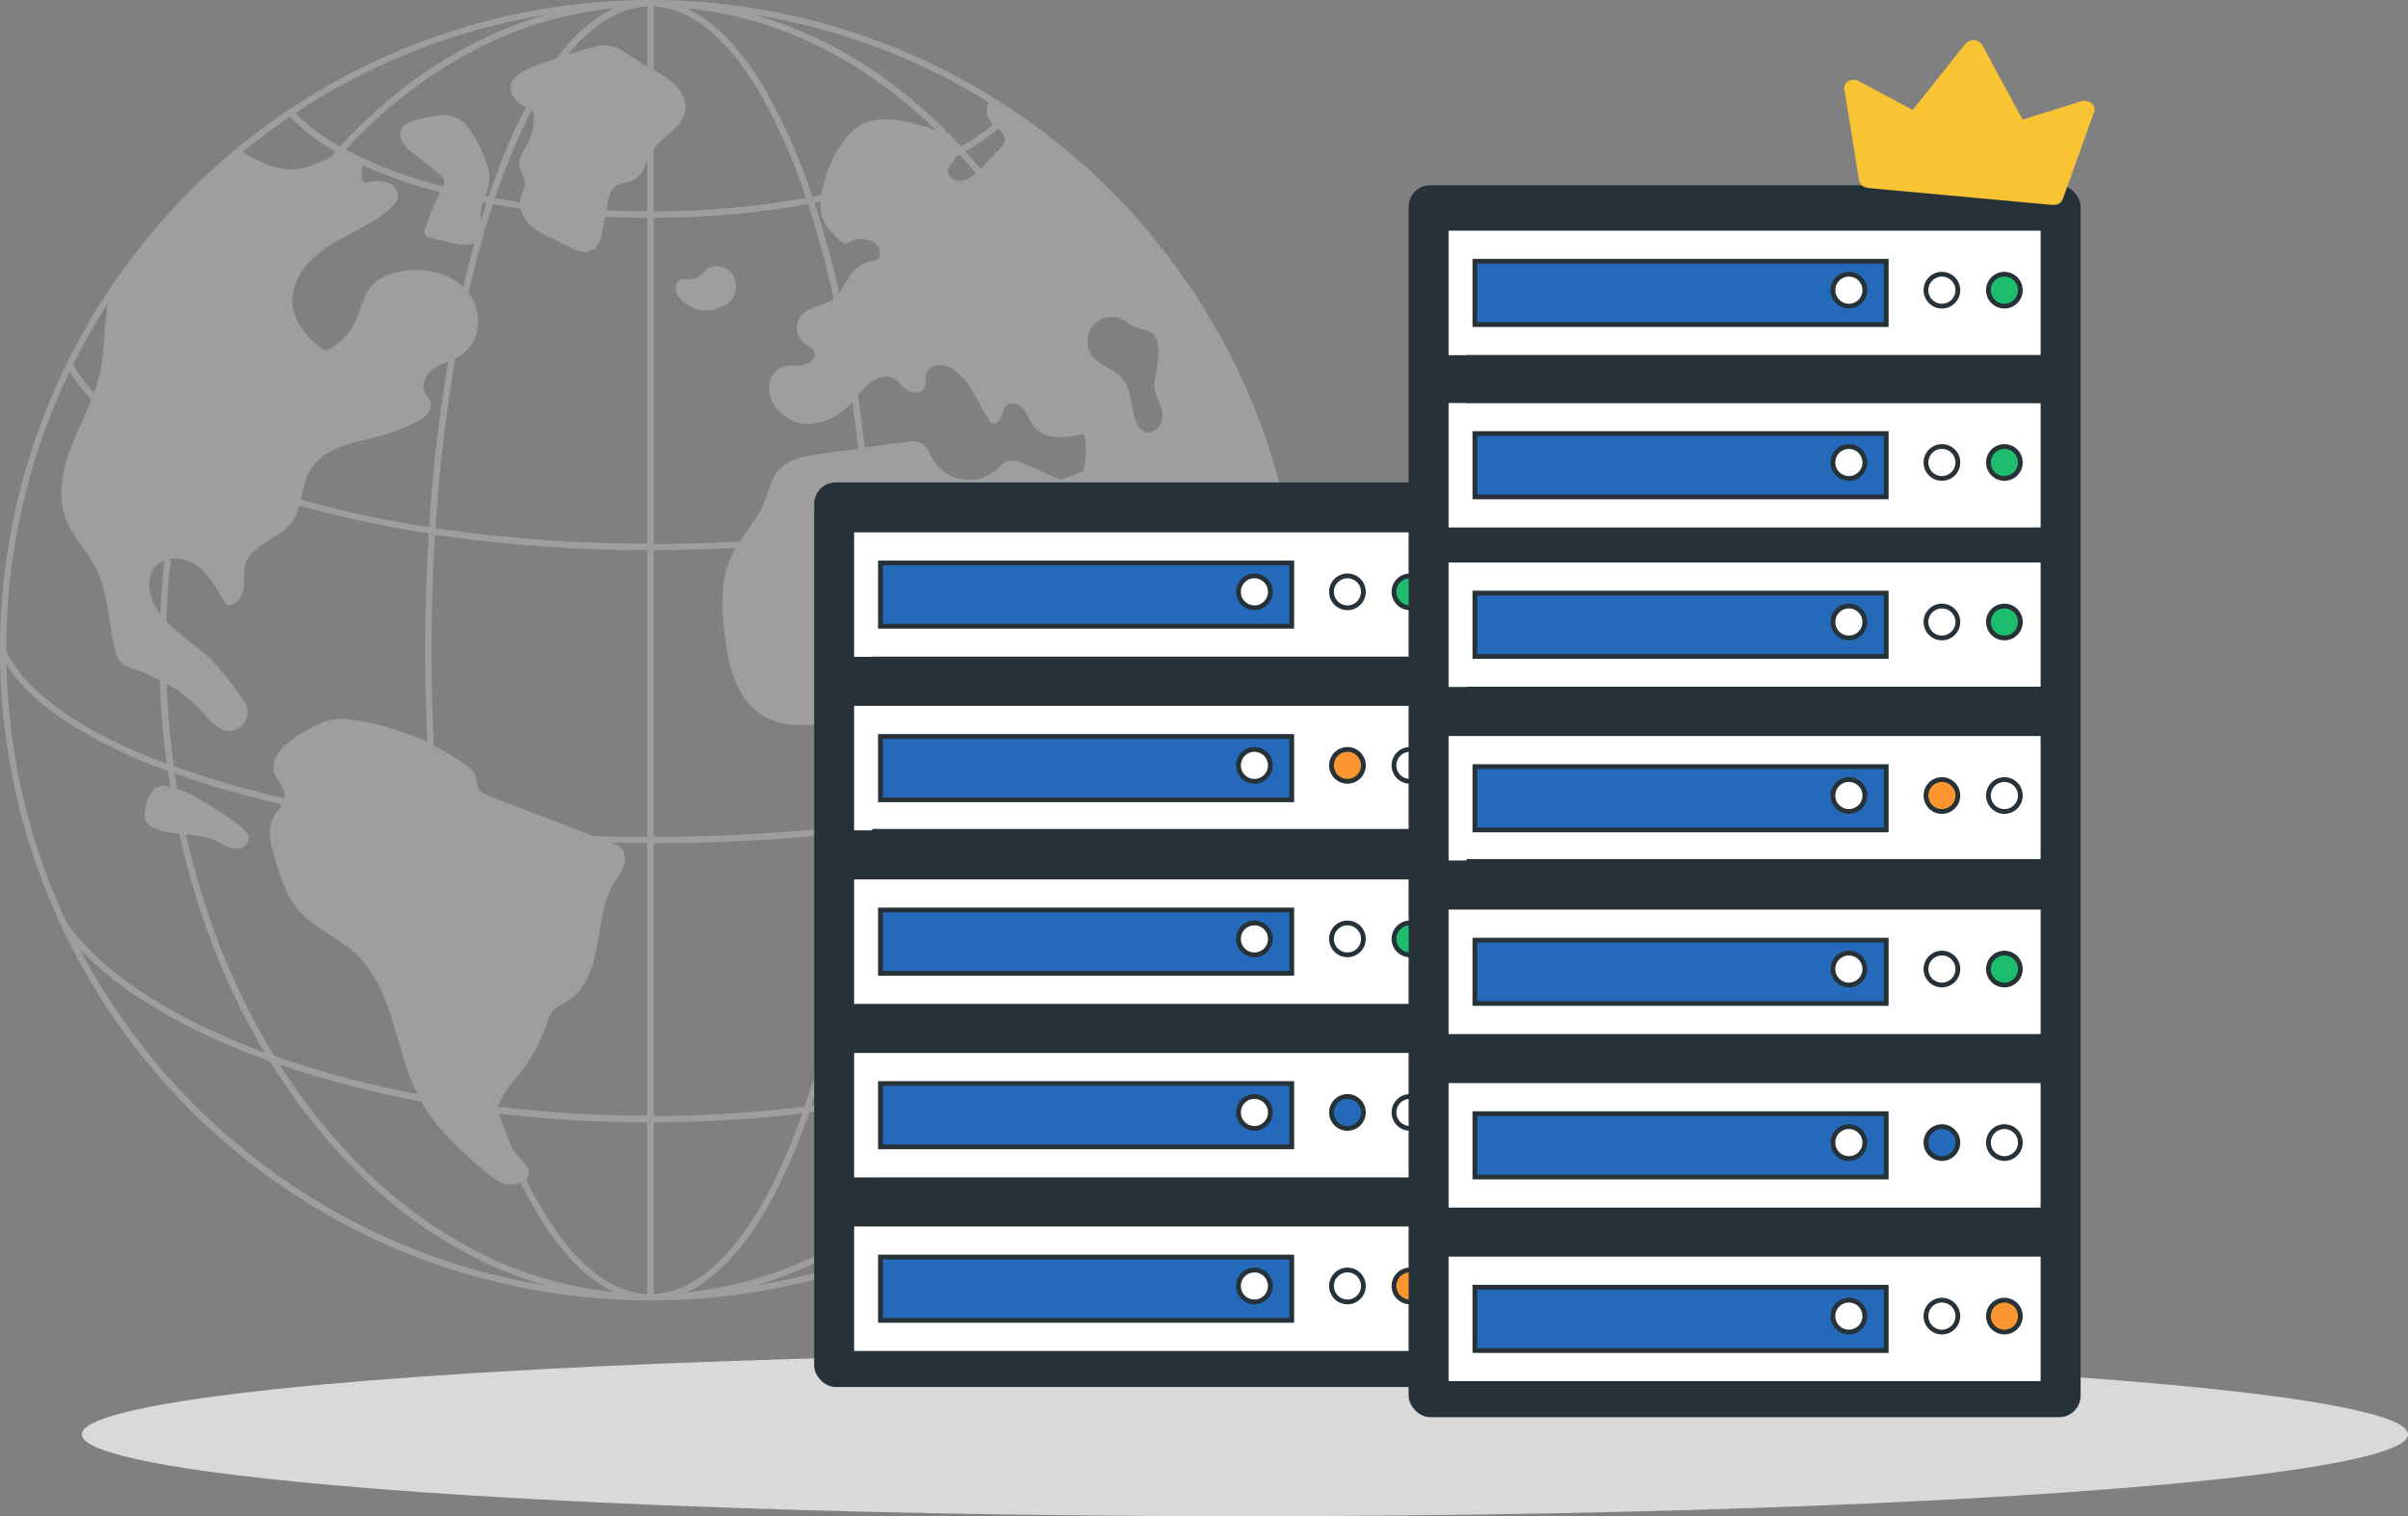 <svg xmlns="http://www.w3.org/2000/svg" width="559" height="352" viewBox="0 0 559 352" fill="none"><rect x="0" y="0" width="559" height="352" fill="#808080" stroke="none"/><ellipse cx="289" cy="333" rx="270" ry="19" fill="#D9D9D9"></ellipse><path d="M302.019 150.952C302.025 137.697 300.29 124.5 296.86 111.697C293.538 99.325 288.643 87.431 282.295 76.303C269.104 53.129 250.008 33.861 226.949 20.458C203.89 7.056 177.691 -0.003 151.017 1.12032e-06C110.965 1.12032e-06 72.553 15.904 44.232 44.213C15.911 72.522 0 110.917 0 150.952C0 151.051 0 151.151 0 151.25V151.411C0.089 191.376 16.044 229.671 44.359 257.886C72.674 286.102 111.035 301.93 151.017 301.896C190.974 301.934 229.314 286.128 257.626 257.945C285.938 229.762 301.909 191.504 302.035 151.565V151.411V151.243C302.012 151.151 302.019 151.051 302.019 150.952ZM34.864 137.68C34.542 136.423 34.542 135.106 34.864 133.849C35.057 133.003 35.458 132.219 36.031 131.567C36.604 130.915 37.331 130.417 38.145 130.117C37.706 134.234 37.402 138.382 37.233 142.561C36.12 141.111 35.315 139.451 34.864 137.68ZM77.87 35.156C77.417 35.654 76.965 36.159 76.52 36.688C74.689 37.535 72.81 38.278 70.894 38.91C65.865 40.251 60.874 38.144 56.329 35.255C59.87 32.359 63.522 29.639 67.283 27.095C70.402 30.281 73.968 32.997 77.87 35.156ZM122.217 270.678L119.02 266.954C117.901 264.272 116.817 261.463 115.77 258.526C127.219 259.88 138.737 260.569 150.266 260.587V300.432C143.796 300.156 137.487 296.294 131.5 288.938C127.812 284.254 124.66 279.173 122.102 273.789L122.209 273.682C122.584 273.272 122.793 272.737 122.795 272.182C122.796 271.626 122.59 271.09 122.217 270.678ZM100.154 150.952C100.154 141.879 100.438 132.899 100.982 124.133L103.612 124.516C119.068 126.655 134.654 127.73 150.258 127.734V194.298C146.078 194.298 141.921 194.235 137.786 194.107L113.255 184.667C112.591 184.464 111.982 184.11 111.477 183.632C110.534 182.582 110.795 180.927 110.181 179.655C109.69 178.817 108.997 178.114 108.165 177.609C105.794 175.916 103.298 174.405 100.699 173.089C100.336 165.814 100.154 158.435 100.154 150.952ZM92.235 44.634C92.068 44.141 91.794 43.689 91.434 43.312C91.074 42.935 90.636 42.641 90.15 42.45C88.464 41.761 86.601 42.105 84.838 42.45C83.343 42.014 84.148 39.945 84.018 38.282C88.96 40.512 94.062 42.371 99.281 43.845C100.246 44.129 101.227 44.397 102.209 44.657C100.766 47.378 99.583 50.228 98.675 53.17C98.498 53.554 98.478 53.991 98.621 54.389C98.749 54.591 98.918 54.764 99.117 54.896C99.317 55.028 99.542 55.117 99.779 55.155C101.664 55.684 103.612 56.143 105.513 56.511C106.855 56.852 108.257 56.886 109.614 56.611C109.794 56.56 109.97 56.498 110.143 56.427C109.228 59.722 108.362 63.126 107.544 66.641C103.956 63.246 98.483 62.158 93.546 62.917C90.725 63.361 87.843 64.449 86.041 66.641C84.24 68.832 83.803 71.89 82.6 74.495C81.373 77.15 79.357 79.363 76.827 80.832C76.383 81.153 75.84 81.305 75.294 81.261C74.925 81.152 74.586 80.957 74.305 80.694C71.124 78.119 68.257 74.717 67.873 70.641C67.344 64.971 71.775 60.005 76.597 56.948C81.419 53.891 86.961 51.883 91.062 47.929C91.913 47.086 92.68 46.121 92.235 44.634ZM111.699 51.063C111.49 49.678 111.646 48.262 112.151 46.956L112.918 47.109C112.509 48.412 112.103 49.73 111.699 51.063ZM71.898 109.298C75.079 103.682 82.561 102.785 88.763 101.038C91.837 100.171 94.8 98.953 97.594 97.406C98.54 96.909 99.299 96.119 99.756 95.153C100.676 93.138 99.288 92.41 98.644 91.253C97.487 89.176 99.073 86.556 101.09 85.291C102.041 84.736 103.036 84.257 104.064 83.859C101.913 96.616 100.416 109.475 99.579 122.386C89.539 120.857 79.601 118.72 69.82 115.987C70.372 113.696 70.748 111.313 71.898 109.29V109.298ZM105.712 83.146C106.326 82.861 106.913 82.523 107.468 82.135C111.783 79.07 111.99 72.173 108.763 67.951C110.442 60.611 112.328 53.737 114.413 47.385C116.529 47.776 118.683 48.151 120.86 48.442C121.377 50.326 122.528 51.974 124.118 53.109C126.28 54.726 128.886 55.607 131.27 56.871C133.056 57.814 135.065 59.024 136.95 58.312C138.982 57.545 139.633 55.055 140.017 52.948C140.162 52.075 140.316 51.201 140.469 50.327C143.696 50.481 146.97 50.565 150.266 50.573V126.217C134.731 126.218 119.214 125.148 103.826 123.014L101.082 122.616C101.924 109.386 103.469 96.211 105.712 83.146ZM123.42 25.562C123.531 25.668 123.627 25.79 123.704 25.922C123.875 26.278 123.956 26.67 123.941 27.064C124.015 29.257 123.508 31.43 122.47 33.363C121.557 35.071 120.17 36.818 120.576 38.726C120.814 39.868 121.672 40.818 121.841 41.968C122.048 43.423 121.12 44.764 120.821 46.197C120.766 46.449 120.736 46.706 120.73 46.964C118.752 46.672 116.805 46.353 114.888 46.006C116.176 42.175 117.541 38.55 118.966 35.14C120.392 31.73 121.879 28.497 123.42 25.562ZM268.037 90.54C268.276 91.463 268.621 92.355 269.064 93.199C269.754 94.785 270.183 96.617 269.547 98.218C268.91 99.82 266.887 100.931 265.384 100.095C264.705 99.658 264.182 99.017 263.889 98.264C262.356 94.839 262.946 90.433 260.409 87.644C258.592 85.644 255.602 85.031 253.824 83C253.002 82.021 252.521 80.801 252.452 79.524C252.382 78.248 252.73 76.983 253.441 75.92C254.208 74.895 255.295 74.154 256.53 73.814C257.766 73.474 259.079 73.555 260.263 74.043C260.584 74.193 260.892 74.37 261.183 74.572C262.608 75.572 264.219 76.275 265.921 76.641C266.799 76.803 267.576 77.308 268.083 78.043C268.752 79.202 269.042 80.542 268.91 81.874C268.843 83.53 268.656 85.179 268.351 86.809C268.012 88.022 267.905 89.288 268.037 90.54ZM230.091 98.149C230.964 98.716 232.076 97.781 232.452 96.816C232.827 95.85 232.942 94.686 233.747 94.027C234.912 93.061 236.767 93.858 237.687 95.053C238.607 96.249 239.021 97.804 239.987 98.992C240.616 99.719 241.385 100.314 242.247 100.74C243.109 101.166 244.048 101.416 245.008 101.475C246.927 101.573 248.85 101.366 250.704 100.862C250.85 100.801 251.008 100.776 251.166 100.789C251.323 100.803 251.475 100.854 251.609 100.938C251.744 101.091 251.822 101.286 251.831 101.49C252.22 103.887 252.155 106.335 251.639 108.708C251.589 108.941 251.517 109.17 251.425 109.39C249.777 110.072 248.09 110.731 246.357 111.382C242.594 110.118 239.719 108.149 236.545 107.245C235.758 106.947 234.908 106.857 234.077 106.984C233.027 107.245 232.291 108.133 231.493 108.861C230.315 109.942 228.888 110.716 227.338 111.114C225.789 111.512 224.166 111.522 222.612 111.143C221.058 110.764 219.621 110.008 218.429 108.942C217.237 107.876 216.327 106.532 215.778 105.03C215.456 104.176 214.855 103.455 214.071 102.985C213.288 102.515 212.369 102.323 211.462 102.44L200.73 103.896C200.265 99.809 199.754 95.774 199.197 91.789C200.063 90.645 201.07 89.615 202.195 88.724C203.896 87.483 206.372 86.947 208.082 88.173C208.894 88.763 209.431 89.659 210.205 90.303C210.584 90.627 211.03 90.864 211.511 90.996C211.992 91.129 212.496 91.153 212.988 91.069C213.479 90.976 213.928 90.733 214.274 90.373C214.62 90.013 214.846 89.555 214.92 89.061C214.973 88.54 214.828 88.012 214.843 87.483C214.932 86.791 215.251 86.149 215.748 85.659C216.246 85.17 216.894 84.863 217.587 84.786C218.991 84.678 220.385 85.09 221.505 85.943C225.407 88.625 226.94 93.544 229.562 97.483C229.689 97.74 229.869 97.967 230.091 98.149ZM190.665 49.929C191.301 52.358 193.233 54.205 195.081 55.913C195.297 56.138 195.558 56.316 195.847 56.434C196.813 56.802 197.741 55.867 198.73 55.569C199.518 55.403 200.335 55.437 201.106 55.668C201.853 55.759 202.569 56.021 203.199 56.434C203.574 56.779 203.864 57.206 204.045 57.683C204.226 58.159 204.293 58.671 204.241 59.178C204.213 59.517 204.065 59.835 203.823 60.075C203.582 60.316 203.263 60.462 202.923 60.488C201.856 60.618 200.828 60.968 199.904 61.517C198.98 62.066 198.181 62.801 197.557 63.675C196.514 65.016 195.832 66.649 194.828 67.982C193.133 60.534 191.217 53.538 189.101 47.071L190.512 46.795C190.39 47.841 190.441 48.9 190.665 49.929ZM193.547 69.323L193.501 69.361C191.271 71.1 187.875 71.047 186.012 73.192C185.599 73.709 185.301 74.307 185.136 74.948C184.972 75.588 184.945 76.256 185.057 76.907C185.169 77.559 185.418 78.179 185.788 78.727C186.157 79.276 186.638 79.74 187.2 80.089C187.765 80.316 188.284 80.643 188.733 81.054C189.5 81.935 189.025 83.353 188.097 84.073C187.098 84.663 185.942 84.931 184.785 84.839C183.631 84.756 182.472 84.902 181.374 85.269C180.637 85.642 180.003 86.191 179.529 86.867C179.054 87.543 178.753 88.326 178.653 89.146C177.955 93.49 181.819 97.682 186.181 98.302C190.542 98.923 194.912 96.655 197.863 93.398C198.374 96.944 198.834 100.542 199.243 104.195L190.297 105.406C186.871 105.873 183.13 106.494 180.822 109.084C178.875 111.26 178.407 114.348 177.265 117.037C175.916 120.202 173.609 122.838 171.684 125.688C165.107 126.076 158.448 126.276 151.707 126.286V50.55C163.723 50.551 175.716 49.492 187.545 47.385C189.791 54.136 191.792 61.476 193.547 69.323ZM116.551 254.756C117.809 252.457 119.618 250.534 121.228 248.457C123.703 245.218 125.627 241.594 126.923 237.73C127.217 236.465 127.811 235.29 128.656 234.304C129.434 233.686 130.29 233.171 131.201 232.772C135.686 230.335 137.64 224.964 138.56 219.945C139.48 214.926 139.779 209.608 142.393 205.233C143.229 203.846 144.287 202.566 144.816 201.034C145.345 199.501 145.214 197.578 143.942 196.567C143.473 196.233 142.956 195.975 142.409 195.8L141.88 195.601C144.655 195.657 147.437 195.688 150.228 195.693V259.008C138.647 258.984 127.078 258.285 115.578 256.916C115.83 256.168 116.156 255.447 116.551 254.763V254.756ZM150.281 49.063C147.067 49.063 143.885 48.984 140.737 48.826L140.967 47.477C141.22 46.013 141.542 44.412 142.677 43.462C144.072 42.282 146.218 42.45 147.729 41.416C149.239 40.381 149.637 38.734 150.281 37.102V49.063ZM151.761 49.063V34.458C154.183 31.447 158.415 29.585 159.051 25.792C159.457 23.378 158.147 20.949 156.345 19.287C154.947 18.076 153.401 17.046 151.746 16.221V1.502C160.799 1.893 169.668 9.456 177.434 23.432C181.327 30.639 184.564 38.181 187.108 45.967C175.42 48.029 163.575 49.067 151.707 49.071L151.761 49.063ZM150.281 15.432L150.151 15.363C148.372 14.369 146.654 13.269 145.007 12.069C144.073 11.375 142.996 10.898 141.855 10.67C140.714 10.442 139.536 10.469 138.407 10.751C136.189 11.328 133.989 11.961 131.807 12.651C132.489 11.823 133.186 11.034 133.884 10.291C139.158 4.689 144.67 1.732 150.281 1.494V15.432ZM151.761 260.541C163.29 260.523 174.808 259.834 186.257 258.48C181.658 271.506 176.361 281.72 170.489 288.938C164.617 296.156 158.223 300.118 151.769 300.432L151.761 260.541ZM151.761 259.062V195.754C167.819 195.743 183.863 194.827 199.818 193.011C197.434 216.934 193.003 238.841 186.786 256.924C175.146 258.332 163.432 259.049 151.707 259.07L151.761 259.062ZM151.761 194.26V127.704C158.154 127.704 164.486 127.522 170.757 127.159C170.458 127.665 170.182 128.171 169.929 128.692C167.254 134.194 167.499 140.623 168.143 146.707C168.909 154.132 170.834 162.445 177.265 166.246C182.21 169.165 188.434 168.545 194.076 167.403C196.56 166.92 199.09 166.369 201.604 166.039C201.313 174.705 200.761 183.226 199.971 191.502C183.949 193.335 167.835 194.259 151.707 194.268L151.761 194.26ZM203.122 165.863C205.808 165.549 208.529 165.746 211.141 166.445C212.033 166.659 212.866 167.07 213.578 167.648C216.645 170.384 213.693 175.533 214.858 179.464C215.51 181.663 217.404 183.241 218.607 185.203C219.248 186.256 219.71 187.408 219.972 188.613C213.992 189.655 207.821 190.559 201.497 191.318C202.24 183.042 202.785 174.567 203.068 165.87L203.122 165.863ZM258.447 125.765C259.681 126.073 260.895 126.459 262.08 126.922C262.594 131.083 262.962 135.274 263.207 139.488C260.972 135.163 259.355 130.546 258.401 125.773L258.447 125.765ZM231.969 30.083C232.735 30.78 233.418 31.753 233.218 32.773C233.021 33.444 232.635 34.045 232.107 34.504L228.527 38.267C228.228 38.581 227.929 38.895 227.622 39.202C226.477 37.822 225.312 36.474 224.126 35.156C226.815 33.628 229.363 31.863 231.739 29.884L231.969 30.083ZM226.541 40.213C226.165 40.538 225.765 40.835 225.345 41.102C224.846 41.464 224.277 41.718 223.674 41.85C223.071 41.982 222.447 41.988 221.842 41.868C220.662 41.531 219.726 40.205 220.148 39.056C220.409 38.351 221.076 37.883 221.482 37.255C221.653 36.998 221.777 36.713 221.85 36.412L222.8 35.899C224.065 37.294 225.299 38.742 226.541 40.213ZM213.149 28.934C210.767 28.224 208.31 27.799 205.828 27.669C203.329 27.549 200.858 28.24 198.783 29.639C197.763 30.43 196.86 31.361 196.1 32.405C193.242 36.18 191.369 40.606 190.65 45.285L188.58 45.692C185.993 37.748 182.694 30.054 178.722 22.704C172.819 12.076 166.234 5.034 159.35 1.885C177.296 3.647 194.613 11.08 209.945 23.639C212.5 25.733 214.989 27.963 217.411 30.328C216.031 29.748 214.605 29.282 213.149 28.934ZM132.78 9.287C131.524 10.628 130.336 12.032 129.223 13.494C127.268 14.16 125.321 14.873 123.397 15.624C121.304 16.459 118.928 17.685 118.583 19.922C118.253 21.999 119.978 23.915 121.91 24.75L122.125 24.834C120.561 27.823 119.051 31.054 117.594 34.527C116.138 38.001 114.745 41.722 113.416 45.692L112.65 45.538C113.22 44.177 113.554 42.728 113.639 41.255C113.6 40.11 113.375 38.979 112.972 37.907C112.014 35.199 110.743 32.611 109.185 30.198C108.446 29.021 107.39 28.077 106.138 27.473C104.887 26.868 103.491 26.628 102.109 26.78C99.824 27.033 97.576 27.547 95.409 28.313C94.672 28.512 94.002 28.907 93.47 29.455C93.12 29.958 92.925 30.552 92.907 31.164C92.889 31.776 93.05 32.38 93.37 32.903C94.027 33.931 94.878 34.822 95.877 35.523L101.887 40.32C102.418 40.67 102.834 41.168 103.083 41.753C103.202 42.269 103.14 42.81 102.906 43.285C101.826 42.994 100.752 42.703 99.702 42.397C92.962 40.536 86.438 37.967 80.238 34.734C89.392 24.695 100.339 16.452 112.519 10.429C121.968 5.81 132.165 2.909 142.631 1.862C138.895 3.672 135.549 6.194 132.78 9.287ZM56.712 162.859C53.914 158.744 50.426 154.116 47.367 151.611C44.462 149.22 41.15 146.967 38.62 144.232C38.784 139.343 39.121 134.49 39.632 129.673C41.864 129.456 44.095 130.082 45.888 131.427C48.862 133.68 50.556 137.19 52.534 140.377C54.458 140.906 56.168 138.845 56.497 136.868C56.827 134.891 56.405 132.83 56.995 130.922C58.429 126.248 64.753 125.175 67.728 121.275C68.562 120.1 69.168 118.78 69.514 117.382C79.381 120.135 89.406 122.287 99.533 123.826C98.974 132.699 98.698 141.757 98.698 150.906C98.698 158.116 98.867 165.25 99.211 172.269C93.345 169.507 87.07 167.714 80.629 166.959C78.414 166.703 76.171 167.069 74.152 168.016C70.886 169.548 67 171.794 65.359 173.778C64.171 175.203 63.144 177.012 63.511 178.835C63.918 180.843 65.934 182.322 66.057 184.375C66.07 184.697 66.044 185.018 65.98 185.333C61.13 184.204 56.461 182.986 51.974 181.678C47.886 180.473 44.01 179.196 40.345 177.847C39.482 171.533 38.925 165.148 38.674 158.691C42.17 160.646 45.286 163.212 47.873 166.269C48.718 167.282 49.699 168.174 50.786 168.92C54.65 171.648 59.372 166.813 56.712 162.89V162.859ZM51.53 183.111C55.966 184.414 60.588 185.624 65.397 186.743C64.769 187.877 63.864 188.935 63.266 190.122C62.024 192.789 62.829 195.923 63.642 198.75C64.96 203.264 66.356 207.945 69.468 211.478C73.025 215.539 78.376 217.562 82.362 221.209C86.9 225.347 89.353 231.27 91.155 237.14C92.902 242.833 94.221 248.725 96.873 253.997C86.214 251.997 75.71 249.239 65.443 245.745L63.634 245.109C56.77 233.804 51.298 221.712 47.337 209.095C44.262 199.425 41.985 189.52 40.529 179.479C44.025 180.802 47.692 182.023 51.53 183.142V183.111ZM64.991 247.185C75.695 250.824 86.65 253.674 97.77 255.714C101.388 262.02 106.862 267.092 112.435 271.805C114.129 273.238 115.977 274.709 118.184 275C119.099 275.105 120.026 274.954 120.86 274.563C127.337 287.727 134.743 296.394 142.623 299.98C130.182 298.727 118.142 294.876 107.284 288.678C93.891 281.168 81.856 270.403 71.522 256.694C69.207 253.629 67.007 250.452 64.922 247.162L64.991 247.185ZM187.867 258.257C190.984 257.864 194.079 257.425 197.15 256.939C210.695 254.842 224.032 251.576 237.013 247.177H237.074C234.943 250.534 232.694 253.777 230.328 256.909C220.002 270.563 207.982 281.276 194.613 288.754C183.772 294.921 171.76 298.752 159.35 300.003C170.144 295.099 180.071 280.709 187.867 258.288V258.257ZM236.53 245.775C223.632 250.145 210.379 253.391 196.92 255.476C194.099 255.92 191.261 256.327 188.404 256.694C194.536 238.557 198.944 216.665 201.305 192.804C207.76 192.038 214.061 191.118 220.163 190.053C220.368 193.208 219.924 196.371 218.86 199.348C217.327 203.992 215.173 208.543 215.142 213.439C215.096 220.136 219.082 226.787 219.619 233.201C219.674 233.844 219.858 234.47 220.16 235.041C220.461 235.612 220.875 236.116 221.375 236.524C221.876 236.932 222.453 237.236 223.073 237.416C223.693 237.597 224.344 237.652 224.985 237.576C232.705 236.81 240.117 232.481 244.188 225.837C245.583 223.539 246.61 221.071 248.22 218.941C249.616 217.215 251.2 215.65 252.943 214.275C249.184 225.047 244.302 235.395 238.377 245.147L236.53 245.775ZM260.762 183.824C260.555 185.057 260.332 186.291 260.102 187.517C260.172 186.274 260.394 185.044 260.762 183.854V183.824ZM267.439 172.33C272.029 165.823 275.954 158.872 279.152 151.58C279.417 151.116 279.52 150.576 279.443 150.047C279.075 148.561 276.883 149.067 275.38 149.381C270.973 150.308 267.124 146.316 264.817 142.484C264.607 137.504 264.211 132.554 263.629 127.635C268.411 129.83 272.555 133.205 275.672 137.443C276.057 137.981 276.629 138.358 277.276 138.499C277.923 138.641 278.6 138.537 279.175 138.209C280.317 137.557 281.475 136.914 282.632 136.309C283.132 136.048 283.534 135.634 283.781 135.128C284.028 134.622 284.106 134.05 284.005 133.496C282.87 127.426 280.085 121.784 275.955 117.191C278.613 117.336 281.237 117.852 283.752 118.723C286.212 119.711 288.474 121.535 289.363 124.041C289.808 125.274 289.892 126.615 290.314 127.872C291.08 130.224 290.651 132.546 292.161 134.5C296.76 140.439 286.473 150.975 300.34 151.572C295.603 161.012 283.016 169.832 264.25 177.004C265.254 175.395 266.373 173.862 267.462 172.345L267.439 172.33ZM229.485 23.677C229.168 24.347 229.026 25.086 229.072 25.826C229.118 26.565 229.349 27.281 229.746 27.907C229.98 28.274 230.263 28.606 230.589 28.895C228.251 30.821 225.745 32.532 223.099 34.006C219.308 29.885 215.235 26.032 210.911 22.474C200.481 13.78 188.385 7.306 175.364 3.448C194.555 6.598 212.942 13.478 229.485 23.7V23.677ZM99.748 10.467C108.468 7.289 117.466 4.934 126.625 3.433C121.553 4.901 116.617 6.798 111.868 9.103C99.894 14.896 88.801 23.279 78.905 34.006C75.098 31.92 71.61 29.298 68.548 26.221C78.293 19.769 88.765 14.489 99.748 10.49V10.467ZM25.044 70.357C24.825 71.793 24.643 73.238 24.5 74.694C24.124 78.694 24.071 82.755 23.197 86.678C22.845 88.224 22.392 89.744 21.84 91.23C19.953 89.232 18.313 87.014 16.957 84.625C19.389 79.724 22.089 74.961 25.044 70.357ZM16.175 86.234C17.614 88.6 19.317 90.795 21.25 92.778C19.831 96.349 18.084 99.812 16.65 103.39C14.473 108.961 13.17 115.321 15.416 120.869C16.949 124.7 20.077 127.765 22.047 131.435C25.113 137.289 25.113 144.232 26.646 150.668C26.821 151.702 27.236 152.681 27.858 153.526C28.777 154.607 30.211 155.059 31.56 155.541C33.455 156.201 35.302 156.993 37.087 157.909C37.307 164.458 37.844 170.933 38.697 177.334C19.088 169.985 6.048 160.859 1.418 151.082V150.952C1.406 128.544 6.45 106.423 16.175 86.234ZM1.502 154.239C4.753 159.495 10.295 164.514 18.015 169.188C24.677 173.11 31.694 176.397 38.973 179.004C40.437 189.398 42.771 199.65 45.949 209.654C49.772 221.783 54.973 233.435 61.449 244.381C39.74 236.35 23.496 225.699 15.454 214.16C14.688 212.505 13.921 210.834 13.216 209.141C5.851 191.752 1.875 173.118 1.502 154.239ZM92.795 288.678C60.837 275.121 34.562 250.92 18.436 220.19C27.758 230.251 43.128 239.385 62.676 246.404C65.073 250.291 67.628 254.028 70.342 257.614C80.806 271.491 92.995 282.387 106.563 290.003C112.902 293.578 119.634 296.407 126.625 298.432C114.999 296.541 103.642 293.266 92.795 288.678ZM256.538 256.84C234.492 278.836 206.113 293.385 175.379 298.447C182.325 296.412 189.013 293.584 195.31 290.019C208.856 282.44 221.03 271.628 231.486 257.775C234.245 254.127 236.847 250.322 239.29 246.358C258.838 239.346 274.207 230.22 283.522 220.159C276.458 233.695 267.357 246.065 256.538 256.84ZM288.612 209.524C287.952 211.056 287.255 212.589 286.542 214.121C278.493 225.661 262.256 236.343 240.547 244.335C246.524 234.215 251.406 223.488 255.112 212.336C258.178 209.508 260.992 205.991 261.559 201.838C261.981 198.773 261.137 195.708 260.547 192.59C261.523 188.099 262.336 183.558 262.985 178.966C270.274 176.381 277.301 173.112 283.974 169.204C291.701 164.53 297.236 159.518 300.494 154.262C300.113 173.273 296.08 192.035 288.612 209.524Z" fill="#9E9E9E"></path><path d="M36.016 192.343C40.432 194.159 45.645 193.17 49.999 195.139C51.011 195.592 51.953 196.204 53.004 196.611C54.031 197.074 55.197 197.126 56.262 196.756C56.782 196.552 57.212 196.169 57.475 195.676C57.738 195.183 57.816 194.612 57.695 194.067C57.496 193.577 57.186 193.139 56.791 192.787C53.855 189.776 47.546 186.19 44.311 184.458C43.091 183.813 41.806 183.299 40.478 182.925C39.167 182.55 38.086 182.274 37.082 182.55C34.782 183.171 34.015 185.937 33.655 188.266C33.513 188.899 33.513 189.556 33.655 190.189C33.867 190.699 34.188 191.156 34.596 191.528C35.004 191.9 35.489 192.178 36.016 192.343Z" fill="#9E9E9E"></path><path d="M165.175 61.998C164.676 62.156 164.217 62.417 163.826 62.765C162.761 63.684 161.664 64.788 160.261 64.841C159.579 64.761 158.889 64.761 158.207 64.841C157.773 65.004 157.405 65.304 157.159 65.695C156.912 66.087 156.801 66.549 156.842 67.01C156.951 67.935 157.37 68.797 158.031 69.454C159.395 70.959 161.28 71.891 163.305 72.06C165.33 72.229 167.344 71.624 168.939 70.366C169.725 69.805 170.319 69.015 170.64 68.105C170.961 67.195 170.993 66.207 170.733 65.278C170.602 64.687 170.351 64.13 169.996 63.64C169.64 63.151 169.188 62.739 168.667 62.432C168.145 62.124 167.567 61.927 166.966 61.852C166.365 61.778 165.756 61.828 165.175 61.998Z" fill="#9E9E9E"></path><rect x="189" y="112" width="156" height="210" rx="5" fill="#263238"></rect><path d="M339.801 211.261H334.539V225.176H339.801V211.261Z" fill="#263238" stroke="#263238" stroke-width="1.109" stroke-miterlimit="10"></path><path d="M339.801 293.37H334.539V307.286H339.801V293.37Z" fill="#263238" stroke="#263238" stroke-width="1.109" stroke-miterlimit="10"></path><path d="M198.217 130.729H192.955V144.645H198.217V130.729Z" fill="#263238" stroke="#263238" stroke-width="1.109" stroke-miterlimit="10"></path><path d="M198.217 252.841H192.955V266.756H198.217V252.841Z" fill="#263238" stroke="#263238" stroke-width="1.109" stroke-miterlimit="10"></path><path d="M336.266 123.031H197.719V153.041H336.266V123.031Z" fill="white" stroke="#263238" stroke-width="1.109" stroke-miterlimit="10"></path><path d="M299.87 130.687H204.385V145.386H299.87V130.687Z" fill="#256ABA" stroke="#263238" stroke-width="1.109" stroke-miterlimit="10"></path><path d="M312.801 141.1C314.846 141.1 316.504 139.442 316.504 137.397C316.504 135.352 314.846 133.694 312.801 133.694C310.756 133.694 309.098 135.352 309.098 137.397C309.098 139.442 310.756 141.1 312.801 141.1Z" fill="white" stroke="#263238" stroke-width="1.109" stroke-miterlimit="10"></path><path d="M331.009 137.397C331.009 136.664 330.792 135.948 330.385 135.338C329.978 134.729 329.399 134.254 328.722 133.973C328.045 133.693 327.299 133.619 326.581 133.762C325.862 133.905 325.201 134.258 324.683 134.777C324.165 135.295 323.812 135.955 323.669 136.674C323.526 137.393 323.599 138.138 323.88 138.815C324.16 139.492 324.635 140.071 325.245 140.478C325.854 140.886 326.571 141.103 327.304 141.103C328.286 141.103 329.229 140.713 329.924 140.018C330.619 139.323 331.009 138.38 331.009 137.397Z" fill="#1EBD6E" stroke="#263238" stroke-width="1.109" stroke-miterlimit="10"></path><path d="M291.203 141.1C293.248 141.1 294.906 139.442 294.906 137.397C294.906 135.352 293.248 133.694 291.203 133.694C289.158 133.694 287.5 135.352 287.5 137.397C287.5 139.442 289.158 141.1 291.203 141.1Z" fill="white" stroke="#263238" stroke-width="1.109" stroke-miterlimit="10"></path><path d="M344 153H203V163H344V153Z" fill="#263238" stroke="#263238" stroke-width="1.109" stroke-miterlimit="10"></path><path d="M336.266 163.317H197.719V193.327H336.266V163.317Z" fill="white" stroke="#263238" stroke-width="1.109" stroke-miterlimit="10"></path><path d="M299.87 170.975H204.385V185.674H299.87V170.975Z" fill="#256ABA" stroke="#263238" stroke-width="1.109" stroke-miterlimit="10"></path><path d="M312.801 181.386C314.846 181.386 316.504 179.728 316.504 177.683C316.504 175.638 314.846 173.98 312.801 173.98C310.756 173.98 309.098 175.638 309.098 177.683C309.098 179.728 310.756 181.386 312.801 181.386Z" fill="#FB9530" stroke="#263238" stroke-width="1.109" stroke-miterlimit="10"></path><path d="M331.009 177.683C331.009 176.95 330.792 176.233 330.385 175.624C329.978 175.015 329.399 174.54 328.722 174.259C328.045 173.979 327.299 173.905 326.581 174.048C325.862 174.191 325.201 174.544 324.683 175.062C324.165 175.581 323.812 176.241 323.669 176.96C323.526 177.679 323.599 178.424 323.88 179.101C324.16 179.778 324.635 180.357 325.245 180.764C325.854 181.171 326.571 181.389 327.304 181.389C328.286 181.389 329.229 180.998 329.924 180.303C330.619 179.608 331.009 178.666 331.009 177.683Z" fill="white" stroke="#263238" stroke-width="1.109" stroke-miterlimit="10"></path><path d="M291.203 181.386C293.248 181.386 294.906 179.728 294.906 177.683C294.906 175.638 293.248 173.98 291.203 173.98C289.158 173.98 287.5 175.638 287.5 177.683C287.5 179.728 289.158 181.386 291.203 181.386Z" fill="white" stroke="#263238" stroke-width="1.109" stroke-miterlimit="10"></path><path d="M344 193H203V204H344V193Z" fill="#263238" stroke="#263238" stroke-width="1.109" stroke-miterlimit="10"></path><path d="M336.266 203.605H197.719V233.615H336.266V203.605Z" fill="white" stroke="#263238" stroke-width="1.109" stroke-miterlimit="10"></path><path d="M299.87 211.261H204.385V225.96H299.87V211.261Z" fill="#256ABA" stroke="#263238" stroke-width="1.109" stroke-miterlimit="10"></path><path d="M312.801 221.672C314.846 221.672 316.504 220.014 316.504 217.969C316.504 215.923 314.846 214.265 312.801 214.265C310.756 214.265 309.098 215.923 309.098 217.969C309.098 220.014 310.756 221.672 312.801 221.672Z" fill="white" stroke="#263238" stroke-width="1.109" stroke-miterlimit="10"></path><path d="M331.009 217.968C331.009 217.235 330.792 216.519 330.385 215.909C329.978 215.3 329.399 214.825 328.722 214.545C328.045 214.264 327.299 214.191 326.581 214.334C325.862 214.477 325.201 214.83 324.683 215.348C324.165 215.866 323.812 216.526 323.669 217.245C323.526 217.964 323.599 218.709 323.88 219.387C324.16 220.064 324.635 220.642 325.245 221.05C325.854 221.457 326.571 221.674 327.304 221.674C328.286 221.674 329.229 221.284 329.924 220.589C330.619 219.894 331.009 218.951 331.009 217.968Z" fill="#1EBD6E" stroke="#263238" stroke-width="1.109" stroke-miterlimit="10"></path><path d="M291.203 221.672C293.248 221.672 294.906 220.014 294.906 217.969C294.906 215.923 293.248 214.265 291.203 214.265C289.158 214.265 287.5 215.923 287.5 217.969C287.5 220.014 289.158 221.672 291.203 221.672Z" fill="white" stroke="#263238" stroke-width="1.109" stroke-miterlimit="10"></path><path d="M344 234H203V244H344V234Z" fill="#263238" stroke="#263238" stroke-width="1.109" stroke-miterlimit="10"></path><path d="M336.266 243.891H197.719V273.901H336.266V243.891Z" fill="white" stroke="#263238" stroke-width="1.109" stroke-miterlimit="10"></path><path d="M299.87 251.546H204.385V266.246H299.87V251.546Z" fill="#256ABA" stroke="#263238" stroke-width="1.109" stroke-miterlimit="10"></path><path d="M312.801 261.96C314.846 261.96 316.504 260.302 316.504 258.257C316.504 256.212 314.846 254.554 312.801 254.554C310.756 254.554 309.098 256.212 309.098 258.257C309.098 260.302 310.756 261.96 312.801 261.96Z" fill="#256ABA" stroke="#263238" stroke-width="1.109" stroke-miterlimit="10"></path><path d="M331.009 258.254C331.009 257.521 330.792 256.805 330.385 256.195C329.978 255.586 329.399 255.111 328.722 254.83C328.045 254.55 327.299 254.476 326.581 254.619C325.862 254.762 325.201 255.115 324.683 255.634C324.165 256.152 323.812 256.812 323.669 257.531C323.526 258.25 323.599 258.995 323.88 259.672C324.16 260.349 324.635 260.928 325.245 261.335C325.854 261.743 326.571 261.96 327.304 261.96C328.286 261.96 329.229 261.569 329.924 260.874C330.619 260.179 331.009 259.237 331.009 258.254Z" fill="white" stroke="#263238" stroke-width="1.109" stroke-miterlimit="10"></path><path d="M291.203 261.96C293.248 261.96 294.906 260.302 294.906 258.257C294.906 256.212 293.248 254.554 291.203 254.554C289.158 254.554 287.5 256.212 287.5 258.257C287.5 260.302 289.158 261.96 291.203 261.96Z" fill="white" stroke="#263238" stroke-width="1.109" stroke-miterlimit="10"></path><path d="M344 274H203V284H344V274Z" fill="#263238" stroke="#263238" stroke-width="1.109" stroke-miterlimit="10"></path><path d="M336.266 284.177H197.719V314.187H336.266V284.177Z" fill="white" stroke="#263238" stroke-width="1.109" stroke-miterlimit="10"></path><path d="M299.87 291.832H204.385V306.531H299.87V291.832Z" fill="#256ABA" stroke="#263238" stroke-width="1.109" stroke-miterlimit="10"></path><path d="M312.801 302.246C314.846 302.246 316.504 300.588 316.504 298.543C316.504 296.497 314.846 294.839 312.801 294.839C310.756 294.839 309.098 296.497 309.098 298.543C309.098 300.588 310.756 302.246 312.801 302.246Z" fill="white" stroke="#263238" stroke-width="1.109" stroke-miterlimit="10"></path><path d="M331.009 298.538C331.009 297.805 330.792 297.088 330.385 296.479C329.978 295.869 329.399 295.394 328.722 295.114C328.045 294.833 327.299 294.76 326.581 294.903C325.862 295.046 325.201 295.399 324.683 295.917C324.165 296.436 323.812 297.096 323.669 297.815C323.526 298.534 323.599 299.279 323.88 299.956C324.16 300.633 324.635 301.212 325.245 301.619C325.854 302.026 326.571 302.244 327.304 302.244C328.286 302.244 329.229 301.853 329.924 301.158C330.619 300.463 331.009 299.521 331.009 298.538Z" fill="#FB9530" stroke="#263238" stroke-width="1.109" stroke-miterlimit="10"></path><path d="M291.203 302.246C293.248 302.246 294.906 300.588 294.906 298.543C294.906 296.497 293.248 294.839 291.203 294.839C289.158 294.839 287.5 296.497 287.5 298.543C287.5 300.588 289.158 302.246 291.203 302.246Z" fill="white" stroke="#263238" stroke-width="1.109" stroke-miterlimit="10"></path><path d="M276.219 119H283.975" stroke="#263238" stroke-width="1.109" stroke-linecap="round" stroke-linejoin="round"></path><path d="M222.473 119H267.354" stroke="#263238" stroke-width="1.109" stroke-linecap="round" stroke-linejoin="round"></path><path d="M192 301.288V306.828" stroke="#263238" stroke-width="1.109" stroke-linecap="round" stroke-linejoin="round"></path><path d="M192 284.111V295.748" stroke="#263238" stroke-width="1.109" stroke-linecap="round" stroke-linejoin="round"></path><rect x="327" y="43" width="156" height="286" rx="5" fill="#263238"></rect><path d="M477.801 218.261H472.539V232.176H477.801V218.261Z" fill="#263238" stroke="#263238" stroke-width="1.109" stroke-miterlimit="10"></path><path d="M477.801 300.37H472.539V314.286H477.801V300.37Z" fill="#263238" stroke="#263238" stroke-width="1.109" stroke-miterlimit="10"></path><path d="M336.217 137.729H330.955V151.645H336.217V137.729Z" fill="#263238" stroke="#263238" stroke-width="1.109" stroke-miterlimit="10"></path><path d="M336.217 259.841H330.955V273.756H336.217V259.841Z" fill="#263238" stroke="#263238" stroke-width="1.109" stroke-miterlimit="10"></path><path d="M474.266 130.031H335.719V160.041H474.266V130.031Z" fill="white" stroke="#263238" stroke-width="1.109" stroke-miterlimit="10"></path><path d="M474.266 93H335.719V123.01H474.266V93Z" fill="white" stroke="#263238" stroke-width="1.109" stroke-miterlimit="10"></path><path d="M474.266 53H335.719V83.01H474.266V53Z" fill="white" stroke="#263238" stroke-width="1.109" stroke-miterlimit="10"></path><path d="M437.868 137.687H342.383V152.386H437.868V137.687Z" fill="#256ABA" stroke="#263238" stroke-width="1.109" stroke-miterlimit="10"></path><path d="M437.868 100.655H342.383V115.354H437.868V100.655Z" fill="#256ABA" stroke="#263238" stroke-width="1.109" stroke-miterlimit="10"></path><path d="M437.868 60.655H342.383V75.355H437.868V60.655Z" fill="#256ABA" stroke="#263238" stroke-width="1.109" stroke-miterlimit="10"></path><path d="M450.801 148.1C452.846 148.1 454.504 146.442 454.504 144.397C454.504 142.352 452.846 140.694 450.801 140.694C448.756 140.694 447.098 142.352 447.098 144.397C447.098 146.442 448.756 148.1 450.801 148.1Z" fill="white" stroke="#263238" stroke-width="1.109" stroke-miterlimit="10"></path><path d="M450.801 111.069C452.846 111.069 454.504 109.411 454.504 107.366C454.504 105.32 452.846 103.662 450.801 103.662C448.756 103.662 447.098 105.32 447.098 107.366C447.098 109.411 448.756 111.069 450.801 111.069Z" fill="white" stroke="#263238" stroke-width="1.109" stroke-miterlimit="10"></path><path d="M450.801 71.069C452.846 71.069 454.504 69.411 454.504 67.366C454.504 65.32 452.846 63.662 450.801 63.662C448.756 63.662 447.098 65.32 447.098 67.366C447.098 69.411 448.756 71.069 450.801 71.069Z" fill="white" stroke="#263238" stroke-width="1.109" stroke-miterlimit="10"></path><path d="M469.009 144.397C469.009 143.664 468.792 142.948 468.385 142.338C467.978 141.729 467.399 141.254 466.722 140.973C466.045 140.693 465.299 140.619 464.581 140.762C463.862 140.905 463.201 141.258 462.683 141.777C462.165 142.295 461.812 142.955 461.669 143.674C461.526 144.393 461.599 145.138 461.88 145.815C462.16 146.492 462.635 147.071 463.245 147.478C463.854 147.886 464.571 148.103 465.304 148.103C466.286 148.103 467.229 147.713 467.924 147.018C468.619 146.323 469.009 145.38 469.009 144.397Z" fill="#1EBD6E" stroke="#263238" stroke-width="1.109" stroke-miterlimit="10"></path><path d="M469.009 107.366C469.009 106.633 468.792 105.916 468.385 105.307C467.978 104.697 467.399 104.222 466.722 103.942C466.045 103.661 465.299 103.588 464.581 103.731C463.862 103.874 463.201 104.227 462.683 104.745C462.165 105.263 461.812 105.924 461.669 106.643C461.526 107.361 461.599 108.107 461.88 108.784C462.16 109.461 462.635 110.04 463.245 110.447C463.854 110.854 464.571 111.071 465.304 111.071C466.286 111.071 467.229 110.681 467.924 109.986C468.619 109.291 469.009 108.348 469.009 107.366Z" fill="#1EBD6E" stroke="#263238" stroke-width="1.109" stroke-miterlimit="10"></path><path d="M469.009 67.366C469.009 66.633 468.792 65.916 468.385 65.307C467.978 64.697 467.399 64.222 466.722 63.942C466.045 63.661 465.299 63.588 464.581 63.731C463.862 63.874 463.201 64.227 462.683 64.745C462.165 65.263 461.812 65.924 461.669 66.643C461.526 67.362 461.599 68.107 461.88 68.784C462.16 69.461 462.635 70.04 463.245 70.447C463.854 70.854 464.571 71.072 465.304 71.072C466.286 71.072 467.229 70.681 467.924 69.986C468.619 69.291 469.009 68.348 469.009 67.366Z" fill="#1EBD6E" stroke="#263238" stroke-width="1.109" stroke-miterlimit="10"></path><path d="M429.203 148.1C431.248 148.1 432.906 146.442 432.906 144.397C432.906 142.352 431.248 140.694 429.203 140.694C427.158 140.694 425.5 142.352 425.5 144.397C425.5 146.442 427.158 148.1 429.203 148.1Z" fill="white" stroke="#263238" stroke-width="1.109" stroke-miterlimit="10"></path><path d="M429.203 111.069C431.248 111.069 432.906 109.411 432.906 107.366C432.906 105.32 431.248 103.662 429.203 103.662C427.158 103.662 425.5 105.32 425.5 107.366C425.5 109.411 427.158 111.069 429.203 111.069Z" fill="white" stroke="#263238" stroke-width="1.109" stroke-miterlimit="10"></path><path d="M429.203 71.069C431.248 71.069 432.906 69.411 432.906 67.366C432.906 65.32 431.248 63.662 429.203 63.662C427.158 63.662 425.5 65.32 425.5 67.366C425.5 69.411 427.158 71.069 429.203 71.069Z" fill="white" stroke="#263238" stroke-width="1.109" stroke-miterlimit="10"></path><path d="M482 160H341V170H482V160Z" fill="#263238" stroke="#263238" stroke-width="1.109" stroke-miterlimit="10"></path><path d="M482 83H341V93H482V83Z" fill="#263238" stroke="#263238" stroke-width="1.109" stroke-miterlimit="10"></path><path d="M474.266 170.317H335.719V200.327H474.266V170.317Z" fill="white" stroke="#263238" stroke-width="1.109" stroke-miterlimit="10"></path><path d="M437.868 177.975H342.383V192.674H437.868V177.975Z" fill="#256ABA" stroke="#263238" stroke-width="1.109" stroke-miterlimit="10"></path><path d="M450.801 188.386C452.846 188.386 454.504 186.728 454.504 184.683C454.504 182.638 452.846 180.98 450.801 180.98C448.756 180.98 447.098 182.638 447.098 184.683C447.098 186.728 448.756 188.386 450.801 188.386Z" fill="#FB9530" stroke="#263238" stroke-width="1.109" stroke-miterlimit="10"></path><path d="M469.009 184.683C469.009 183.95 468.792 183.233 468.385 182.624C467.978 182.015 467.399 181.54 466.722 181.259C466.045 180.979 465.299 180.905 464.581 181.048C463.862 181.191 463.201 181.544 462.683 182.062C462.165 182.581 461.812 183.241 461.669 183.96C461.526 184.679 461.599 185.424 461.88 186.101C462.16 186.778 462.635 187.357 463.245 187.764C463.854 188.171 464.571 188.389 465.304 188.389C466.286 188.389 467.229 187.998 467.924 187.303C468.619 186.608 469.009 185.666 469.009 184.683Z" fill="white" stroke="#263238" stroke-width="1.109" stroke-miterlimit="10"></path><path d="M429.203 188.386C431.248 188.386 432.906 186.728 432.906 184.683C432.906 182.638 431.248 180.98 429.203 180.98C427.158 180.98 425.5 182.638 425.5 184.683C425.5 186.728 427.158 188.386 429.203 188.386Z" fill="white" stroke="#263238" stroke-width="1.109" stroke-miterlimit="10"></path><path d="M482 200H341V211H482V200Z" fill="#263238" stroke="#263238" stroke-width="1.109" stroke-miterlimit="10"></path><path d="M474.266 210.605H335.719V240.615H474.266V210.605Z" fill="white" stroke="#263238" stroke-width="1.109" stroke-miterlimit="10"></path><path d="M437.868 218.261H342.383V232.96H437.868V218.261Z" fill="#256ABA" stroke="#263238" stroke-width="1.109" stroke-miterlimit="10"></path><path d="M450.801 228.672C452.846 228.672 454.504 227.014 454.504 224.969C454.504 222.923 452.846 221.265 450.801 221.265C448.756 221.265 447.098 222.923 447.098 224.969C447.098 227.014 448.756 228.672 450.801 228.672Z" fill="white" stroke="#263238" stroke-width="1.109" stroke-miterlimit="10"></path><path d="M469.009 224.968C469.009 224.235 468.792 223.519 468.385 222.909C467.978 222.3 467.399 221.825 466.722 221.545C466.045 221.264 465.299 221.191 464.581 221.334C463.862 221.477 463.201 221.83 462.683 222.348C462.165 222.866 461.812 223.526 461.669 224.245C461.526 224.964 461.599 225.709 461.88 226.387C462.16 227.064 462.635 227.642 463.245 228.05C463.854 228.457 464.571 228.674 465.304 228.674C466.286 228.674 467.229 228.284 467.924 227.589C468.619 226.894 469.009 225.951 469.009 224.968Z" fill="#1EBD6E" stroke="#263238" stroke-width="1.109" stroke-miterlimit="10"></path><path d="M429.203 228.672C431.248 228.672 432.906 227.014 432.906 224.969C432.906 222.923 431.248 221.265 429.203 221.265C427.158 221.265 425.5 222.923 425.5 224.969C425.5 227.014 427.158 228.672 429.203 228.672Z" fill="white" stroke="#263238" stroke-width="1.109" stroke-miterlimit="10"></path><path d="M482 241H341V251H482V241Z" fill="#263238" stroke="#263238" stroke-width="1.109" stroke-miterlimit="10"></path><path d="M474.266 250.891H335.719V280.901H474.266V250.891Z" fill="white" stroke="#263238" stroke-width="1.109" stroke-miterlimit="10"></path><path d="M437.868 258.546H342.383V273.246H437.868V258.546Z" fill="#256ABA" stroke="#263238" stroke-width="1.109" stroke-miterlimit="10"></path><path d="M450.801 268.96C452.846 268.96 454.504 267.302 454.504 265.257C454.504 263.212 452.846 261.554 450.801 261.554C448.756 261.554 447.098 263.212 447.098 265.257C447.098 267.302 448.756 268.96 450.801 268.96Z" fill="#256ABA" stroke="#263238" stroke-width="1.109" stroke-miterlimit="10"></path><path d="M469.009 265.254C469.009 264.521 468.792 263.805 468.385 263.195C467.978 262.586 467.399 262.111 466.722 261.83C466.045 261.55 465.299 261.476 464.581 261.619C463.862 261.762 463.201 262.115 462.683 262.634C462.165 263.152 461.812 263.812 461.669 264.531C461.526 265.25 461.599 265.995 461.88 266.672C462.16 267.349 462.635 267.928 463.245 268.335C463.854 268.743 464.571 268.96 465.304 268.96C466.286 268.96 467.229 268.569 467.924 267.874C468.619 267.179 469.009 266.237 469.009 265.254Z" fill="white" stroke="#263238" stroke-width="1.109" stroke-miterlimit="10"></path><path d="M429.203 268.96C431.248 268.96 432.906 267.302 432.906 265.257C432.906 263.212 431.248 261.554 429.203 261.554C427.158 261.554 425.5 263.212 425.5 265.257C425.5 267.302 427.158 268.96 429.203 268.96Z" fill="white" stroke="#263238" stroke-width="1.109" stroke-miterlimit="10"></path><path d="M482 281H341V291H482V281Z" fill="#263238" stroke="#263238" stroke-width="1.109" stroke-miterlimit="10"></path><path d="M474.266 291.177H335.719V321.187H474.266V291.177Z" fill="white" stroke="#263238" stroke-width="1.109" stroke-miterlimit="10"></path><path d="M437.868 298.832H342.383V313.531H437.868V298.832Z" fill="#256ABA" stroke="#263238" stroke-width="1.109" stroke-miterlimit="10"></path><path d="M450.801 309.246C452.846 309.246 454.504 307.588 454.504 305.543C454.504 303.497 452.846 301.839 450.801 301.839C448.756 301.839 447.098 303.497 447.098 305.543C447.098 307.588 448.756 309.246 450.801 309.246Z" fill="white" stroke="#263238" stroke-width="1.109" stroke-miterlimit="10"></path><path d="M469.009 305.538C469.009 304.805 468.792 304.088 468.385 303.479C467.978 302.869 467.399 302.394 466.722 302.114C466.045 301.833 465.299 301.76 464.581 301.903C463.862 302.046 463.201 302.399 462.683 302.917C462.165 303.436 461.812 304.096 461.669 304.815C461.526 305.534 461.599 306.279 461.88 306.956C462.16 307.633 462.635 308.212 463.245 308.619C463.854 309.026 464.571 309.244 465.304 309.244C466.286 309.244 467.229 308.853 467.924 308.158C468.619 307.463 469.009 306.521 469.009 305.538Z" fill="#FB9530" stroke="#263238" stroke-width="1.109" stroke-miterlimit="10"></path><path d="M429.203 309.246C431.248 309.246 432.906 307.588 432.906 305.543C432.906 303.497 431.248 301.839 429.203 301.839C427.158 301.839 425.5 303.497 425.5 305.543C425.5 307.588 427.158 309.246 429.203 309.246Z" fill="white" stroke="#263238" stroke-width="1.109" stroke-miterlimit="10"></path><path d="M444.029 25.538L444.633 24.772L456.172 10.273C456.551 9.758 457.118 9.415 457.748 9.32C458.378 9.225 459.02 9.385 459.533 9.765C459.884 10.043 460.167 10.399 460.36 10.804C463.314 16.251 466.255 21.697 469.182 27.143C469.286 27.348 469.41 27.531 469.535 27.776L476.897 25.481L482.875 23.611C483.313 23.427 483.792 23.363 484.262 23.427C484.733 23.49 485.178 23.679 485.552 23.973C485.89 24.23 486.126 24.601 486.217 25.019C486.307 25.436 486.246 25.872 486.045 26.248L478.928 46.02C478.471 47.257 477.701 47.696 476.169 47.548L434.018 43.676C432.445 43.528 431.766 42.981 431.528 41.648C430.415 34.738 429.343 27.807 428.168 20.877C428.066 20.472 428.108 20.044 428.286 19.667C428.465 19.29 428.769 18.988 429.147 18.813C429.538 18.612 429.975 18.515 430.414 18.532C430.854 18.549 431.282 18.679 431.657 18.91L444.029 25.538Z" fill="#F9C434"></path></svg>